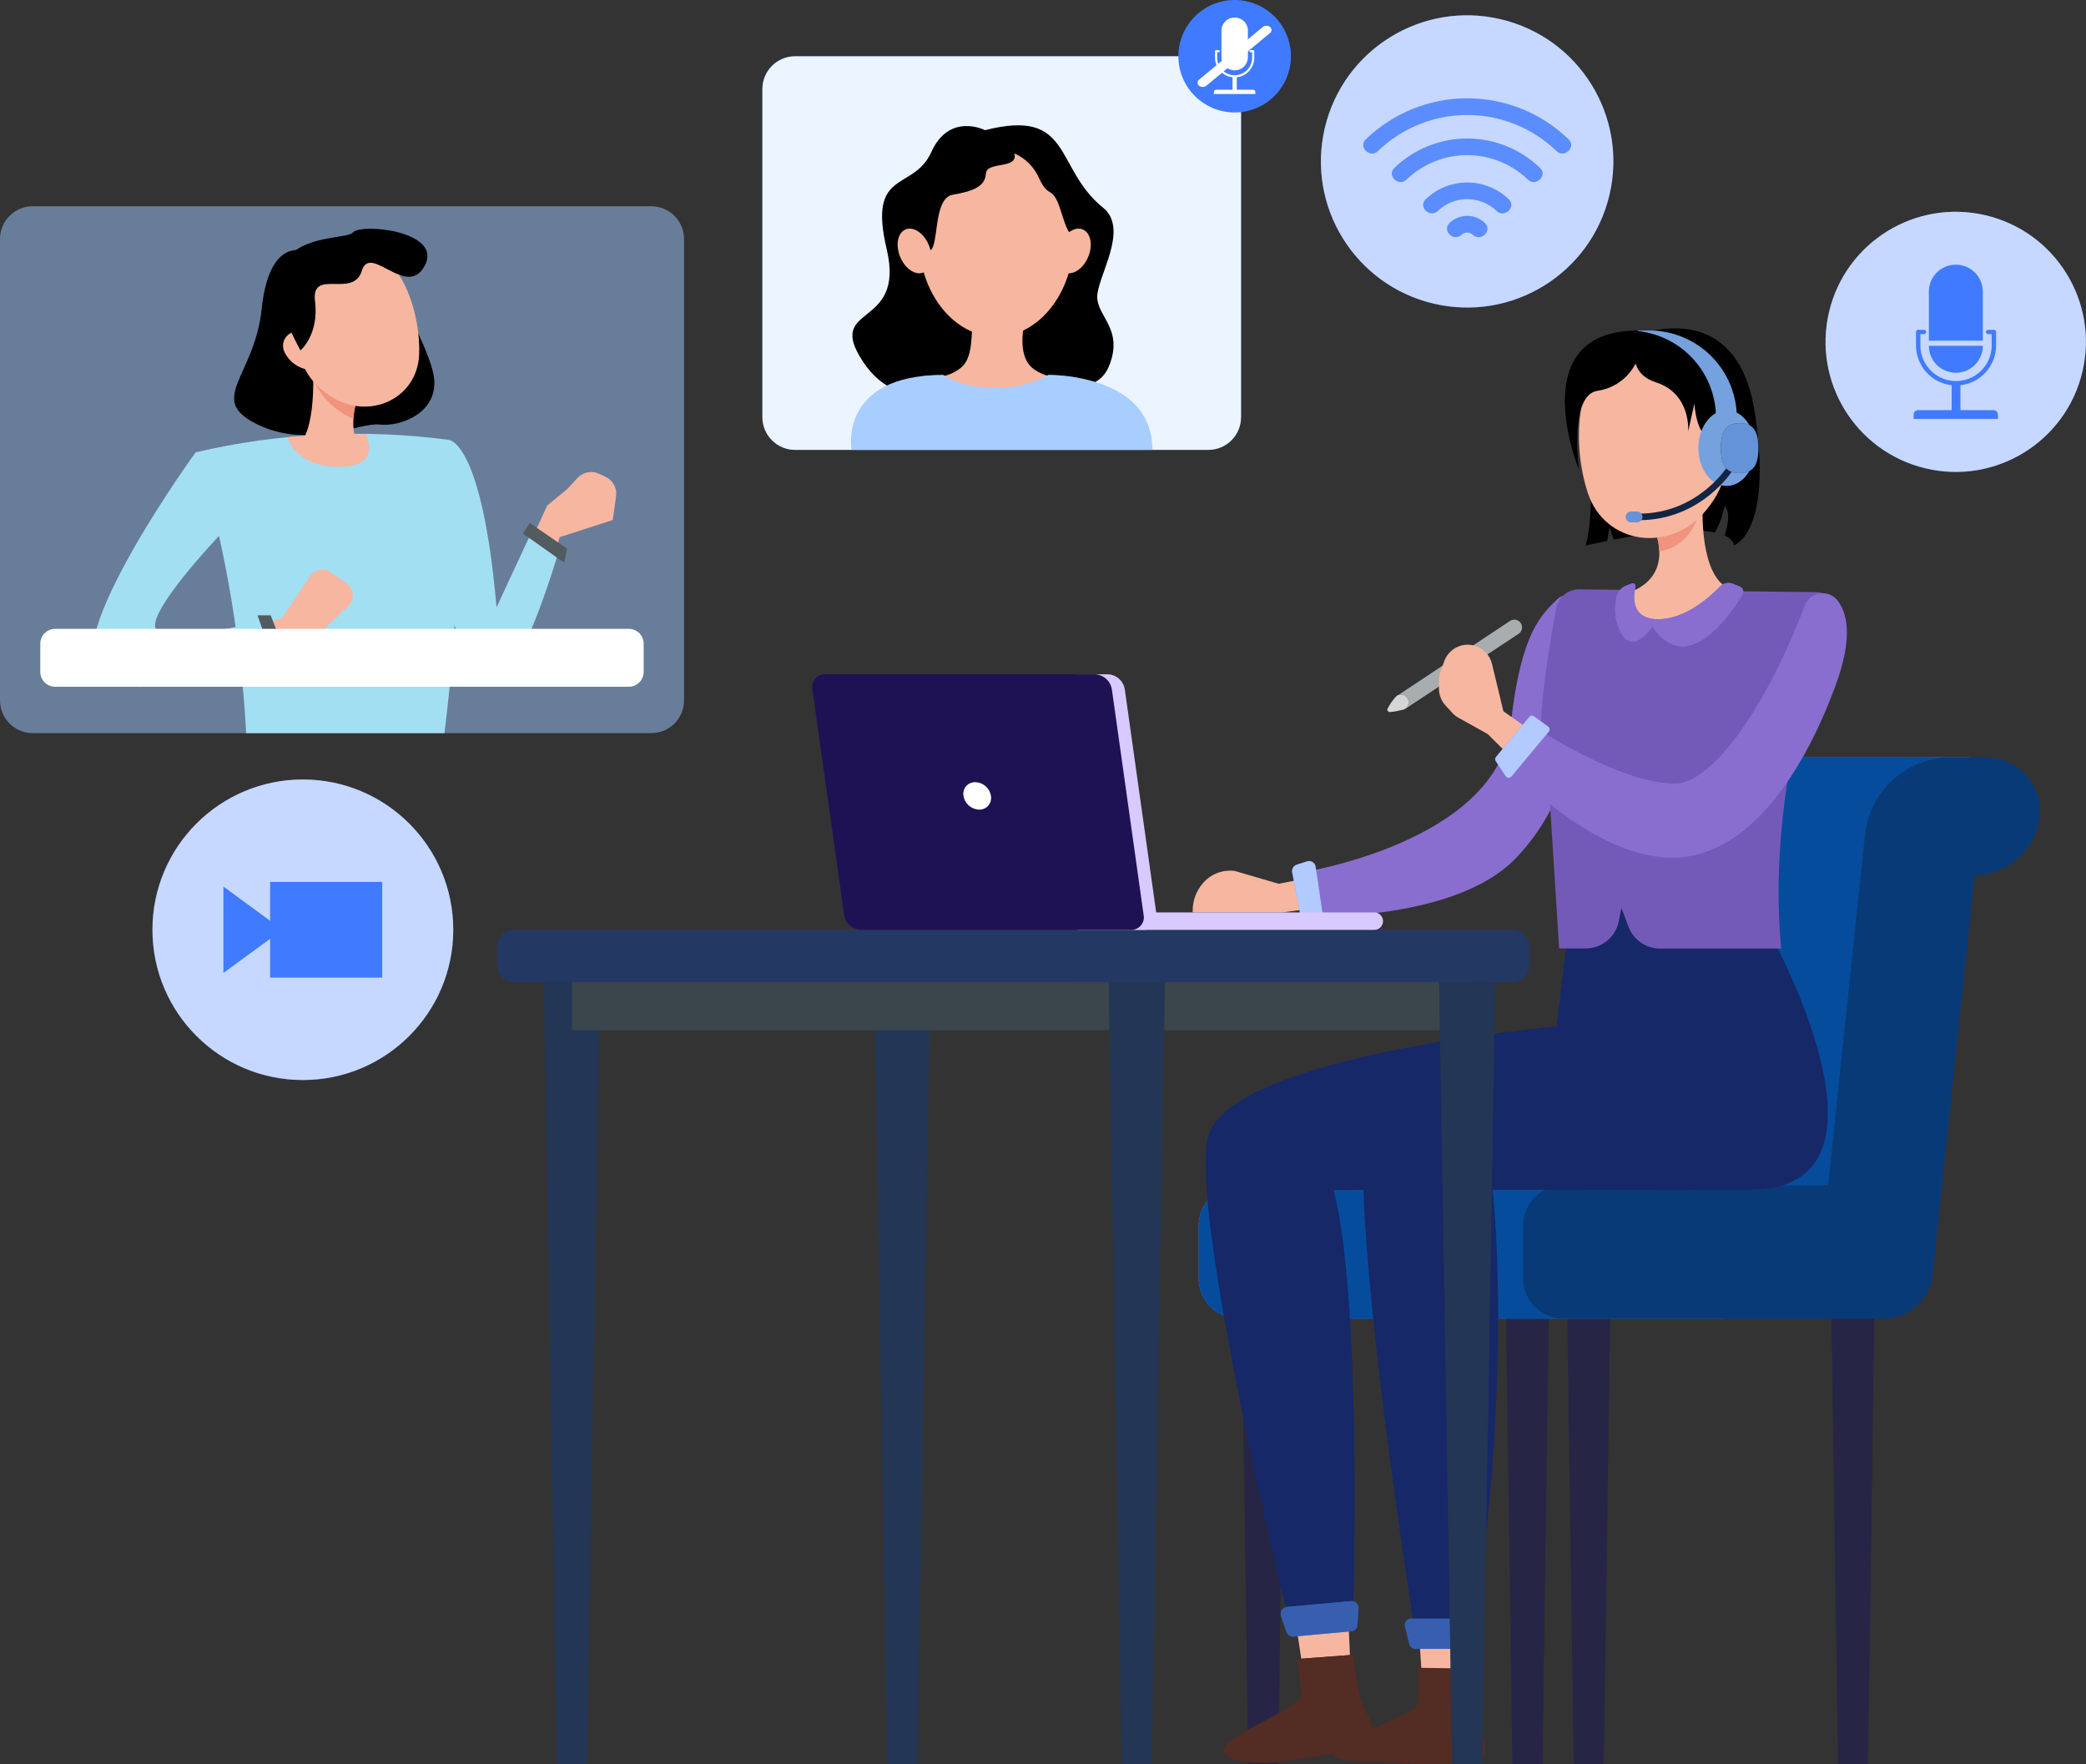 <svg width="648" height="548" viewBox="0 0 648 548" fill="none" xmlns="http://www.w3.org/2000/svg">
<rect x="0" y="0" width="648" height="548" fill="#333333" stroke="none"/>
<g clip-path="url(#clip0_1136_6101)">
<path d="M580.249 547.981H570.956L568.918 406.338H582.286L580.249 547.981Z" fill="#263238"/>
<path d="M580.249 547.981H570.956L568.918 406.338H582.286L580.249 547.981Z" fill="#262545"/>
<path d="M498.179 547.981H488.867L486.849 406.338H500.217L498.179 547.981Z" fill="#263238"/>
<path d="M498.179 547.981H488.867L486.849 406.338H500.217L498.179 547.981Z" fill="#262545"/>
<path d="M479.127 547.981H469.833L467.796 406.338H481.164L479.127 547.981Z" fill="#263238"/>
<path d="M479.127 547.981H469.833L467.796 406.338H481.164L479.127 547.981Z" fill="#262545"/>
<path d="M397.057 547.981H387.745L385.727 406.338H399.095L397.057 547.981Z" fill="#263238"/>
<path d="M397.057 547.981H387.745L385.727 406.338H399.095L397.057 547.981Z" fill="#262545"/>
<path d="M535.664 409.595H384.815C383.182 409.595 381.565 409.273 380.056 408.649C378.547 408.024 377.176 407.109 376.021 405.955C374.866 404.801 373.95 403.432 373.325 401.924C372.7 400.417 372.378 398.801 372.378 397.169V380.615C372.383 377.323 373.696 374.167 376.028 371.841C378.36 369.515 381.52 368.209 384.815 368.209H518.377L529.882 258.841C530.664 252.436 533.732 246.527 538.521 242.198C543.31 237.868 549.501 235.409 555.958 235.27H612.01L598.622 276.094L586.399 367.53L577.804 393.079L535.664 409.595Z" fill="#407BFF"/>
<path d="M535.664 409.595H384.815C383.182 409.595 381.565 409.273 380.056 408.649C378.547 408.024 377.176 407.109 376.021 405.955C374.866 404.801 373.95 403.432 373.325 401.924C372.7 400.417 372.378 398.801 372.378 397.169V380.615C372.383 377.323 373.696 374.167 376.028 371.841C378.36 369.515 381.52 368.209 384.815 368.209H518.377L529.882 258.841C530.664 252.436 533.732 246.527 538.521 242.198C543.31 237.868 549.501 235.409 555.958 235.27H612.01L598.622 276.094L586.399 367.53L577.804 393.079L535.664 409.595Z" fill="#064C9C"/>
<path d="M616.647 235.27H605.452C598.997 235.409 592.809 237.87 588.023 242.199C583.237 246.529 580.173 252.438 579.395 258.841L567.89 368.209H485.588C482.296 368.214 479.141 369.522 476.813 371.848C474.486 374.173 473.176 377.326 473.171 380.615V397.169C473.171 400.461 474.478 403.619 476.806 405.948C479.134 408.278 482.293 409.589 485.588 409.595H585.158C588.938 409.596 592.585 408.198 595.394 405.671C598.203 403.143 599.975 399.666 600.369 395.909L613.407 271.965C618.628 271.859 623.619 269.798 627.392 266.19C631.165 262.582 633.444 257.69 633.779 252.483C633.82 250.219 633.406 247.97 632.562 245.869C631.717 243.768 630.458 241.859 628.86 240.253C627.262 238.647 625.358 237.379 623.26 236.523C621.162 235.667 618.913 235.241 616.647 235.27Z" fill="#083A77"/>
<path d="M400.278 489.459L406.739 531.639L420.068 530.496L418.205 487.927L400.278 489.459Z" fill="#F7B6A0"/>
<path d="M420.534 514.019C420.534 514.019 421.174 524.913 423.793 530.341C426.412 535.768 430.04 542.979 421.174 543.774C415.935 544.239 406.778 546.41 396.747 547.38C389.821 548.039 380.333 547.38 380.003 543.716C379.615 539.471 404.178 530.573 404.081 526.483C403.984 522.393 402.878 515.337 402.878 515.337L420.534 514.019Z" fill="#263238"/>
<path d="M420.534 514.019C420.534 514.019 421.174 524.913 423.793 530.341C426.412 535.768 430.04 542.979 421.174 543.774C415.935 544.239 406.778 546.41 396.747 547.38C389.821 548.039 380.333 547.38 380.003 543.716C379.615 539.471 404.178 530.573 404.081 526.483C403.984 522.393 402.878 515.337 402.878 515.337L420.534 514.019Z" fill="#532C24"/>
<path d="M487.14 288.829L483.531 318.836C483.531 318.836 381.032 327.831 375.192 353.438C369.662 377.785 399.91 501.4 399.91 501.4L420.378 499.364C420.378 499.364 423.23 403.779 414.267 369.682C414.267 369.682 492.184 369.1 518.163 369.682C529.804 369.953 559.664 369.566 552.272 335.643C543.851 296.874 534.946 288.829 534.946 288.829L534.635 271.848H488.071L487.14 288.829Z" fill="#162868"/>
<path d="M397.93 501.923L399.638 506.944C399.799 507.395 400.105 507.781 400.509 508.041C400.913 508.3 401.391 508.419 401.869 508.378L419.738 506.73C420.238 506.687 420.706 506.468 421.061 506.114C421.416 505.759 421.635 505.291 421.678 504.792L422.008 499.597C422.023 499.289 421.972 498.982 421.858 498.696C421.744 498.409 421.57 498.151 421.347 497.938C421.125 497.725 420.859 497.562 420.568 497.46C420.277 497.358 419.968 497.32 419.66 497.348L399.754 499.17C399.44 499.202 399.136 499.303 398.866 499.467C398.595 499.63 398.364 499.851 398.189 500.115C398.015 500.378 397.901 500.677 397.856 500.99C397.812 501.302 397.837 501.621 397.93 501.923Z" fill="#407BFF"/>
<path opacity="0.6" d="M397.93 501.923L399.638 506.944C399.799 507.395 400.105 507.781 400.509 508.041C400.913 508.3 401.391 508.419 401.869 508.378L419.738 506.73C420.238 506.687 420.706 506.468 421.061 506.114C421.416 505.759 421.635 505.291 421.678 504.792L422.008 499.597C422.023 499.289 421.972 498.982 421.858 498.696C421.744 498.409 421.57 498.151 421.347 497.938C421.125 497.725 420.859 497.562 420.568 497.46C420.277 497.358 419.968 497.32 419.66 497.348L399.754 499.17C399.44 499.202 399.136 499.303 398.866 499.467C398.595 499.63 398.364 499.851 398.189 500.115C398.015 500.378 397.901 500.677 397.856 500.99C397.812 501.302 397.837 501.621 397.93 501.923Z" fill="#334C7C"/>
<path d="M439.547 488.625L442.399 531.194H455.767L457.552 488.625H439.547Z" fill="#F7B6A0"/>
<path d="M457.3 518.303C457.3 518.303 456.951 529.216 459.085 534.857C461.219 540.498 464.188 548 455.205 548C449.966 548 440.673 548.116 430.758 547.38C423.812 546.876 414.209 548 414.209 544.259C414.209 539.994 440.188 533.074 440.44 529.003C440.692 524.932 440.44 518.07 440.44 518.07L457.3 518.303Z" fill="#532C24"/>
<path d="M503.185 288.829L499.906 318.836C499.906 318.836 436.152 327.501 425.927 342.757C415.703 358.012 439.722 508.126 439.722 508.126H457.552C470.28 424.773 463.664 369.566 463.664 369.566H543.618C594.548 369.566 549.226 288.829 549.226 288.829L549.42 270.995L502.293 273.709L503.185 288.829Z" fill="#162868"/>
<path d="M436.462 505.218L437.801 510.704C437.904 511.138 438.152 511.523 438.506 511.795C438.859 512.067 439.296 512.209 439.741 512.197H457.494C457.945 512.207 458.386 512.059 458.74 511.78C459.094 511.5 459.34 511.106 459.434 510.665L460.618 505.16C460.683 504.873 460.681 504.574 460.613 504.287C460.545 504 460.413 503.732 460.226 503.504C460.039 503.276 459.802 503.094 459.534 502.971C459.265 502.848 458.973 502.788 458.677 502.795H438.383C438.084 502.789 437.787 502.852 437.515 502.979C437.244 503.106 437.006 503.295 436.82 503.53C436.634 503.765 436.505 504.039 436.443 504.332C436.381 504.625 436.387 504.928 436.462 505.218Z" fill="#407BFF"/>
<path opacity="0.6" d="M436.462 505.218L437.801 510.704C437.904 511.138 438.152 511.523 438.506 511.795C438.859 512.067 439.296 512.209 439.741 512.197H457.494C457.945 512.207 458.386 512.059 458.74 511.78C459.094 511.5 459.34 511.106 459.434 510.665L460.618 505.16C460.683 504.873 460.681 504.574 460.613 504.287C460.545 504 460.413 503.732 460.226 503.504C460.039 503.276 459.802 503.094 459.534 502.971C459.265 502.848 458.973 502.788 458.677 502.795H438.383C438.084 502.789 437.787 502.852 437.515 502.979C437.244 503.106 437.006 503.295 436.82 503.53C436.634 503.765 436.505 504.039 436.443 504.332C436.381 504.625 436.387 504.928 436.462 505.218Z" fill="#334C7C"/>
<path d="M411.628 271.713L397.193 274.523L383.612 270.55C381.73 270.294 379.815 270.526 378.049 271.221C376.282 271.917 374.724 273.054 373.523 274.523C371.557 276.87 370.485 279.837 370.496 282.897V283.421H398.416L413.568 281.385L411.628 271.713Z" fill="#F7B6A0"/>
<path d="M489.623 188.301C489.601 187.637 489.382 186.994 488.995 186.454C488.608 185.913 488.07 185.499 487.449 185.262C486.827 185.026 486.149 184.979 485.5 185.127C484.852 185.274 484.261 185.61 483.803 186.091C479.146 190.666 472.453 196.036 469.329 224.86C465.313 261.982 403.363 271.189 403.363 271.189L406.312 284.758C406.312 284.758 451.945 286.309 470.842 266.615C495.289 241.318 491.719 203.343 489.623 188.301Z" fill="#896ECF"/>
<path d="M545.151 128.384C539.544 90.836 507.9 104.366 507.9 104.366C487.45 111.732 494.319 137.107 494.319 150.889C494.319 164.671 492.572 169.44 492.572 169.44C494.939 168.917 497.132 168.471 499.247 168.044L499.984 163.722L501.264 167.598C518.454 164.322 527.728 164.361 532.734 165.408C534.142 162.848 535.156 160.09 535.741 157.228C535.741 157.228 538.186 158.817 535.741 166.338C538.71 167.676 538.574 169.401 538.574 169.401C538.574 169.401 550.797 165.931 545.151 128.384Z" fill="black"/>
<path d="M564.592 183.94L490.652 183.067C488.925 183.04 487.244 183.628 485.911 184.726C484.578 185.823 483.68 187.358 483.376 189.057C474.645 237.286 480.601 235.58 480.601 235.58L484.327 294.606H492.592C495.01 294.608 497.354 293.773 499.226 292.243C501.097 290.712 502.38 288.581 502.855 286.212L503.69 282.064L505.882 287.879C506.626 289.854 507.951 291.557 509.683 292.764C511.414 293.972 513.471 294.627 515.583 294.644H553.319C548.935 249.324 563.311 205.592 568.317 189.251C568.513 188.653 568.567 188.017 568.475 187.395C568.382 186.772 568.146 186.179 567.785 185.664C567.423 185.149 566.946 184.724 566.392 184.425C565.838 184.126 565.221 183.959 564.592 183.94Z" fill="#745AB8"/>
<path d="M401.403 270.976L404.139 285.282C404.236 285.771 404.504 286.209 404.895 286.518C405.286 286.827 405.775 286.987 406.273 286.968L409.028 286.852C409.317 286.839 409.599 286.765 409.857 286.636C410.115 286.507 410.343 286.325 410.526 286.102C410.709 285.879 410.843 285.62 410.92 285.341C410.996 285.063 411.012 284.772 410.968 284.487L408.698 269.251C408.657 268.951 408.549 268.663 408.385 268.409C408.22 268.155 408.001 267.94 407.744 267.779C407.487 267.618 407.197 267.516 406.897 267.479C406.596 267.442 406.29 267.471 406.002 267.564L402.762 268.611C402.29 268.778 401.893 269.109 401.644 269.542C401.395 269.976 401.31 270.485 401.403 270.976Z" fill="#407BFF"/>
<path opacity="0.6" d="M401.403 270.976L404.139 285.282C404.236 285.771 404.504 286.209 404.895 286.518C405.286 286.827 405.775 286.987 406.273 286.968L409.028 286.852C409.317 286.839 409.599 286.765 409.857 286.636C410.115 286.507 410.343 286.325 410.526 286.102C410.709 285.879 410.843 285.62 410.92 285.341C410.996 285.063 411.012 284.772 410.968 284.487L408.698 269.251C408.657 268.951 408.549 268.663 408.385 268.409C408.22 268.155 408.001 267.94 407.744 267.779C407.487 267.618 407.197 267.516 406.897 267.479C406.596 267.442 406.29 267.471 406.002 267.564L402.762 268.611C402.29 268.778 401.893 269.109 401.644 269.542C401.395 269.976 401.31 270.485 401.403 270.976Z" fill="white"/>
<path d="M529.455 148.078C528.369 157.964 528.019 175.914 535.392 181.807C535.392 181.807 532.579 191.79 513.623 193.651C500.158 187.72 505.164 184.424 505.164 184.424C515.777 180.838 516.805 172.89 514.399 165.505L529.455 148.078Z" fill="#F7B6A0"/>
<path d="M527.787 159.069L523.906 158.061L519.095 160L514.361 165.466C514.997 167.343 515.356 169.302 515.428 171.281C525.866 169.692 527.787 159.069 527.787 159.069Z" fill="#F2937F"/>
<path d="M536.401 126.232C536.867 142.534 537.429 149.493 529.998 158.488C518.804 172.057 498.665 169.149 493.31 153.312C488.498 139.064 488.517 114.814 503.806 106.906C507.176 105.15 510.94 104.285 514.739 104.392C518.539 104.499 522.248 105.574 525.514 107.517C528.78 109.459 531.495 112.204 533.4 115.489C535.306 118.775 536.339 122.493 536.401 126.29V126.232Z" fill="#F7B6A0"/>
<path d="M541.407 138.696C540.782 141.79 538.954 144.509 536.323 146.256C532.812 148.543 529.804 145.713 529.727 141.74C529.727 138.192 531.415 132.706 535.431 132.047C536.31 131.923 537.206 132.018 538.039 132.323C538.873 132.627 539.618 133.133 540.209 133.794C540.8 134.456 541.219 135.253 541.428 136.115C541.637 136.976 541.629 137.876 541.407 138.735V138.696Z" fill="#FFB27D"/>
<path d="M507.9 113.264C506.721 115.45 505.041 117.328 502.998 118.743C500.955 120.157 498.606 121.07 496.142 121.405C487.334 122.937 490.477 145.907 490.477 145.907C490.477 145.907 471.444 99.539 512.886 102.835L507.9 113.264Z" fill="black"/>
<path d="M513.934 103.726C513.244 103.569 512.53 103.558 511.836 103.692C511.141 103.827 510.483 104.104 509.902 104.507C509.322 104.911 508.831 105.43 508.463 106.034C508.095 106.637 507.857 107.31 507.764 108.01C507.279 111.887 508.094 116.733 514.361 118.749C525.439 122.297 524.411 134.005 524.411 134.005L526.351 125.321C526.351 125.321 526.972 137.727 533.219 136.254C539.467 134.78 540.087 123.072 540.087 123.072L529.766 107.293L513.934 103.726Z" fill="black"/>
<path d="M506.91 181.245C507.053 181.187 507.208 181.17 507.36 181.194C507.511 181.219 507.653 181.285 507.77 181.386C507.886 181.486 507.973 181.616 508.019 181.763C508.066 181.909 508.072 182.065 508.036 182.214C507.298 185.413 506.658 192.352 515.098 192.352C523.538 192.352 531.124 185.471 534.364 182.156C534.857 181.651 535.488 181.303 536.178 181.155C536.868 181.007 537.587 181.065 538.244 181.323L540.456 182.195C540.689 182.288 540.899 182.431 541.072 182.613C541.244 182.796 541.375 183.014 541.454 183.252C541.534 183.49 541.56 183.742 541.532 183.992C541.503 184.241 541.421 184.481 541.29 184.696C537.546 190.899 524.12 210.671 513.274 194.64C513.274 194.64 506.969 204.332 503.088 195.667C501.661 192.394 501.354 188.742 502.215 185.277C502.398 184.511 502.766 183.801 503.287 183.21C503.808 182.619 504.466 182.164 505.203 181.885L506.91 181.245Z" fill="#407BFF"/>
<path d="M506.91 181.245C507.053 181.187 507.208 181.17 507.36 181.194C507.511 181.219 507.653 181.285 507.77 181.386C507.886 181.486 507.973 181.616 508.019 181.763C508.066 181.909 508.072 182.065 508.036 182.214C507.298 185.413 506.658 192.352 515.098 192.352C523.538 192.352 531.124 185.471 534.364 182.156C534.857 181.651 535.488 181.303 536.178 181.155C536.868 181.007 537.587 181.065 538.244 181.323L540.456 182.195C540.689 182.288 540.899 182.431 541.072 182.613C541.244 182.796 541.375 183.014 541.454 183.252C541.534 183.49 541.56 183.742 541.532 183.992C541.503 184.241 541.421 184.481 541.29 184.696C537.546 190.899 524.12 210.671 513.274 194.64C513.274 194.64 506.969 204.332 503.088 195.667C501.661 192.394 501.354 188.742 502.215 185.277C502.398 184.511 502.766 183.801 503.287 183.21C503.808 182.619 504.466 182.164 505.203 181.885L506.91 181.245Z" fill="#896ECF"/>
<path d="M468.941 192.973C469.202 192.771 469.503 192.626 469.823 192.546C470.143 192.465 470.476 192.451 470.802 192.505C471.127 192.559 471.438 192.679 471.716 192.858C471.993 193.037 472.23 193.271 472.413 193.545C472.596 193.82 472.72 194.129 472.778 194.454C472.836 194.779 472.827 195.112 472.75 195.432C472.674 195.753 472.532 196.055 472.334 196.319C472.136 196.583 471.886 196.803 471.599 196.966L436.501 220.227C436.239 220.4 435.945 220.52 435.636 220.58C435.327 220.639 435.01 220.638 434.702 220.575C434.08 220.447 433.533 220.078 433.184 219.549C432.834 219.019 432.709 218.373 432.836 217.751C432.963 217.129 433.333 216.584 433.863 216.234L468.941 192.973Z" fill="#263238"/>
<path opacity="0.6" d="M468.941 192.973C469.202 192.771 469.503 192.626 469.823 192.546C470.143 192.465 470.476 192.451 470.802 192.505C471.127 192.559 471.438 192.679 471.716 192.858C471.993 193.037 472.23 193.271 472.413 193.545C472.596 193.82 472.72 194.129 472.778 194.454C472.836 194.779 472.827 195.112 472.75 195.432C472.674 195.753 472.532 196.055 472.334 196.319C472.136 196.583 471.886 196.803 471.599 196.966L436.501 220.227C436.239 220.4 435.945 220.52 435.636 220.58C435.327 220.639 435.01 220.638 434.702 220.575C434.08 220.447 433.533 220.078 433.184 219.549C432.834 219.019 432.709 218.373 432.836 217.751C432.963 217.129 433.333 216.584 433.863 216.234L468.941 192.973Z" fill="white"/>
<path d="M433.863 216.176C432.751 217.328 431.81 218.634 431.069 220.053C430.999 220.175 430.964 220.315 430.97 220.455C430.975 220.596 431.019 220.733 431.098 220.85C431.177 220.967 431.286 221.059 431.415 221.117C431.543 221.175 431.686 221.196 431.825 221.177C433.425 221.059 434.999 220.713 436.501 220.15C436.764 219.977 436.989 219.754 437.166 219.493C437.342 219.233 437.465 218.941 437.528 218.633C437.591 218.325 437.593 218.008 437.533 217.699C437.473 217.391 437.354 217.097 437.18 216.835C437.007 216.573 436.784 216.347 436.523 216.171C436.263 215.995 435.97 215.872 435.662 215.809C435.354 215.746 435.037 215.745 434.728 215.804C434.419 215.864 434.125 215.984 433.863 216.157V216.176Z" fill="#263238"/>
<path opacity="0.8" d="M433.863 216.176C432.751 217.328 431.81 218.634 431.069 220.053C430.999 220.175 430.964 220.315 430.97 220.455C430.975 220.596 431.019 220.733 431.098 220.85C431.177 220.967 431.286 221.059 431.415 221.117C431.543 221.175 431.686 221.196 431.825 221.177C433.425 221.059 434.999 220.713 436.501 220.15C436.764 219.977 436.989 219.754 437.166 219.493C437.342 219.233 437.465 218.941 437.528 218.633C437.591 218.325 437.593 218.008 437.533 217.699C437.473 217.391 437.354 217.097 437.18 216.835C437.007 216.573 436.784 216.347 436.523 216.171C436.263 215.995 435.97 215.872 435.662 215.809C435.354 215.746 435.037 215.745 434.728 215.804C434.419 215.864 434.125 215.984 433.863 216.157V216.176Z" fill="white"/>
<path d="M482.328 231.664L467.02 220.945L463.489 206.27C463.162 204.853 462.443 203.557 461.414 202.528C460.385 201.5 459.087 200.782 457.669 200.455C455.83 200.038 453.903 200.304 452.246 201.203C450.589 202.102 449.317 203.572 448.666 205.34L447.483 208.519C447.165 209.382 447.001 210.294 446.998 211.214V213.908C446.998 215.846 447.725 217.713 449.035 219.142L451.13 221.429C451.692 222.038 452.347 222.555 453.07 222.961L462.15 228.02L476.488 242.326L482.328 231.664Z" fill="#F7B6A0"/>
<path d="M560.614 188.204C560.959 187.234 561.551 186.371 562.331 185.7C563.112 185.028 564.054 184.572 565.066 184.376C566.077 184.181 567.122 184.252 568.097 184.583C569.072 184.915 569.944 185.495 570.626 186.266C573.866 190.259 575.728 197.896 570.199 212.958C559.159 242.907 541.581 266.421 519.56 266.421C493.445 266.421 467.02 236.22 467.02 236.22L476.178 225.442C476.178 225.442 502.7 243.411 520.394 243.411C530.503 243.489 546.917 223.872 560.614 188.204Z" fill="#896ECF"/>
<path d="M464.731 235.115L475.053 222.67C475.227 222.461 475.475 222.326 475.745 222.293C476.016 222.261 476.289 222.333 476.508 222.495L480.931 225.713C481.05 225.799 481.151 225.908 481.226 226.034C481.301 226.16 481.349 226.301 481.367 226.446C481.385 226.592 481.373 226.74 481.331 226.88C481.29 227.021 481.22 227.152 481.125 227.264L469.484 241.24C469.378 241.371 469.242 241.475 469.087 241.543C468.933 241.611 468.765 241.642 468.596 241.632C468.428 241.623 468.264 241.574 468.118 241.489C467.972 241.404 467.849 241.285 467.758 241.143L464.614 236.394C464.495 236.196 464.442 235.965 464.463 235.735C464.484 235.505 464.578 235.288 464.731 235.115Z" fill="#407BFF"/>
<path opacity="0.6" d="M464.731 235.115L475.053 222.67C475.227 222.461 475.475 222.326 475.745 222.293C476.016 222.261 476.289 222.333 476.508 222.495L480.931 225.713C481.05 225.799 481.151 225.908 481.226 226.034C481.301 226.16 481.349 226.301 481.367 226.446C481.385 226.592 481.373 226.74 481.331 226.88C481.29 227.021 481.22 227.152 481.125 227.264L469.484 241.24C469.378 241.371 469.242 241.475 469.087 241.543C468.933 241.611 468.765 241.642 468.596 241.632C468.428 241.623 468.264 241.574 468.118 241.489C467.972 241.404 467.849 241.285 467.758 241.143L464.614 236.394C464.495 236.196 464.442 235.965 464.463 235.735C464.484 235.505 464.578 235.288 464.731 235.115Z" fill="white"/>
<path d="M512.382 102.68H508.753V102.815C515.429 103.515 521.609 106.659 526.102 111.642C530.595 116.624 533.082 123.092 533.083 129.799H539.525C539.52 122.608 536.658 115.713 531.569 110.628C526.48 105.544 519.579 102.685 512.382 102.68Z" fill="#263238"/>
<path d="M512.382 102.68H508.753V102.815C515.429 103.515 521.609 106.659 526.102 111.642C530.595 116.624 533.082 123.092 533.083 129.799H539.525C539.52 122.608 536.658 115.713 531.569 110.628C526.48 105.544 519.579 102.685 512.382 102.68Z" fill="#75A1DE"/>
<path d="M536.401 150.947C541.266 150.947 545.209 145.679 545.209 139.181C545.209 132.682 541.266 127.414 536.401 127.414C531.536 127.414 527.593 132.682 527.593 139.181C527.593 145.679 531.536 150.947 536.401 150.947Z" fill="#75A1DE"/>
<path d="M509.115 161.584C528.556 161.584 538.181 146.203 538.274 146.06L536.538 145C536.45 145.143 527.386 159.546 509.115 159.546H508.746V161.584H509.115Z" fill="#122544"/>
<path d="M506.697 162.26H508.532C508.982 162.258 509.413 162.079 509.731 161.761C510.049 161.443 510.228 161.012 510.23 160.562C510.228 160.113 510.049 159.682 509.731 159.364C509.413 159.046 508.982 158.866 508.532 158.865H506.697C506.248 158.866 505.817 159.046 505.499 159.364C505.181 159.682 505.001 160.113 505 160.562C505.001 161.012 505.181 161.443 505.499 161.761C505.817 162.079 506.248 162.258 506.697 162.26Z" fill="#6494D7"/>
<path d="M546.218 139.2C546.218 144.453 544.627 146.954 540.398 146.954C536.168 146.954 534.577 144.492 534.577 139.2C534.577 133.908 536.188 131.446 540.398 131.446C544.608 131.446 546.218 133.928 546.218 139.2Z" fill="#263238"/>
<path d="M546.218 139.2C546.218 144.453 544.627 146.954 540.398 146.954C536.168 146.954 534.577 144.492 534.577 139.2C534.577 133.908 536.188 131.446 540.398 131.446C544.608 131.446 546.218 133.928 546.218 139.2Z" fill="#6494D7"/>
<path d="M182.319 547.981H173.025L168.951 305.093H186.393L182.319 547.981Z" fill="#263238"/>
<path opacity="0.7" d="M182.319 547.981H173.025L168.951 305.093H186.393L182.319 547.981Z" fill="#233862"/>
<path d="M284.973 547.981H275.66L271.586 305.093H289.028L284.973 547.981Z" fill="#263238"/>
<path opacity="0.7" d="M284.973 547.981H275.66L271.586 305.093H289.028L284.973 547.981Z" fill="#233862"/>
<path d="M353.132 301.022H177.662V320.019H353.132V301.022Z" fill="#263238"/>
<path opacity="0.1" d="M353.132 301.022H177.662V320.019H353.132V301.022Z" fill="white"/>
<path d="M456.058 301.022H353.151V320.019H456.058V301.022Z" fill="#263238"/>
<path opacity="0.1" d="M456.058 301.022H353.151V320.019H456.058V301.022Z" fill="white"/>
<path d="M460.424 547.981H451.13L447.056 305.093H464.498L460.424 547.981Z" fill="#263238"/>
<path opacity="0.7" d="M460.424 547.981H451.13L447.056 305.093H464.498L460.424 547.981Z" fill="#233862"/>
<path d="M470.008 288.81H332.993C330.153 288.81 327.851 291.11 327.851 293.947V299.956C327.851 302.793 330.153 305.093 332.993 305.093H470.008C472.848 305.093 475.15 302.793 475.15 299.956V293.947C475.15 291.11 472.848 288.81 470.008 288.81Z" fill="#233862"/>
<path d="M345.643 288.81H159.638C156.798 288.81 154.496 291.11 154.496 293.947V299.956C154.496 302.793 156.798 305.093 159.638 305.093H345.643C348.482 305.093 350.784 302.793 350.784 299.956V293.947C350.784 291.11 348.482 288.81 345.643 288.81Z" fill="#233862"/>
<path d="M357.788 547.981H348.495L344.42 305.093H361.863L357.788 547.981Z" fill="#263238"/>
<path opacity="0.7" d="M357.788 547.981H348.495L344.42 305.093H361.863L357.788 547.981Z" fill="#233862"/>
<path d="M352.899 288.848C352.179 288.848 351.488 288.563 350.978 288.054C350.469 287.545 350.183 286.854 350.183 286.135C350.183 285.415 350.469 284.725 350.978 284.216C351.488 283.707 352.179 283.421 352.899 283.421H426.917C427.637 283.421 428.328 283.707 428.837 284.216C429.347 284.725 429.633 285.415 429.633 286.135C429.633 286.854 429.347 287.545 428.837 288.054C428.328 288.563 427.637 288.848 426.917 288.848H352.899Z" fill="#D8C9FF"/>
<path d="M359.263 284.157L349.407 214.102C349.199 212.827 348.552 211.664 347.578 210.815C346.604 209.965 345.364 209.483 344.071 209.45H334.642V288.829H355.247C355.842 288.863 356.437 288.759 356.985 288.526C357.534 288.293 358.021 287.936 358.41 287.485C358.798 287.033 359.077 286.497 359.225 285.92C359.373 285.343 359.386 284.74 359.263 284.157Z" fill="#D8C9FF"/>
<path d="M351.172 288.829H267.531C266.238 288.795 264.998 288.308 264.027 287.455C263.055 286.601 262.414 285.434 262.215 284.157L252.359 214.102C252.239 213.52 252.255 212.919 252.404 212.345C252.554 211.77 252.833 211.238 253.221 210.788C253.609 210.339 254.095 209.984 254.642 209.752C255.189 209.52 255.782 209.417 256.375 209.45H340.055C341.346 209.486 342.585 209.97 343.558 210.819C344.532 211.668 345.179 212.828 345.391 214.102L355.247 284.157C355.371 284.745 355.358 285.354 355.207 285.936C355.056 286.517 354.771 287.056 354.376 287.509C353.981 287.962 353.486 288.317 352.93 288.546C352.374 288.775 351.772 288.872 351.172 288.829Z" fill="#1E1254"/>
<path d="M307.829 247.23C307.924 247.76 307.9 248.304 307.758 248.824C307.617 249.343 307.361 249.825 307.01 250.233C306.659 250.641 306.221 250.967 305.728 251.185C305.235 251.403 304.7 251.509 304.162 251.495C302.981 251.457 301.851 251.011 300.963 250.233C300.075 249.455 299.484 248.394 299.292 247.23C299.197 246.7 299.221 246.156 299.362 245.636C299.504 245.117 299.76 244.635 300.111 244.227C300.462 243.818 300.9 243.493 301.392 243.275C301.885 243.057 302.42 242.951 302.959 242.965C304.141 242.996 305.276 243.439 306.165 244.218C307.055 244.997 307.643 246.063 307.829 247.23Z" fill="white"/>
<path d="M375.347 17.485H247.004C241.389 17.485 236.838 22.032 236.838 27.642V129.585C236.838 135.195 241.389 139.743 247.004 139.743H375.347C380.962 139.743 385.513 135.195 385.513 129.585V27.642C385.513 22.032 380.962 17.485 375.347 17.485Z" fill="#407BFF"/>
<path d="M375.347 17.485H247.004C241.389 17.485 236.838 22.032 236.838 27.642V129.585C236.838 135.195 241.389 139.743 247.004 139.743H375.347C380.962 139.743 385.513 135.195 385.513 129.585V27.642C385.513 22.032 380.962 17.485 375.347 17.485Z" fill="#ECF4FF"/>
<path d="M306.005 40.436C306.005 40.436 294.946 34.776 289.319 47.221C283.693 59.666 269.471 52.183 275.447 77.402C281.423 102.622 255.89 94.054 268.171 112.469C280.453 130.884 299.214 118.284 309.497 118.614C319.78 118.943 339.648 125.398 344.42 113.923C349.193 102.447 341.025 98.59 340.85 92.367C340.676 86.145 351.017 71.238 342.635 64.492C327.308 52.086 333.342 33.477 306.005 40.436Z" fill="black"/>
<path d="M309.497 104.56C322.806 104.56 333.594 90.769 333.594 73.758C333.594 56.747 322.806 42.956 309.497 42.956C296.189 42.956 285.4 56.747 285.4 73.758C285.4 90.769 296.189 104.56 309.497 104.56Z" fill="#F7B6A0"/>
<path d="M307.247 124.72C316.965 124.589 326.501 122.065 335.011 117.373C331.92 116.794 328.784 116.495 325.639 116.481C320.566 119.269 314.838 120.648 309.051 120.475C298.613 120.475 292.986 116.481 292.986 116.481C290.671 116.479 288.358 116.615 286.06 116.889C289.106 119.893 295.761 124.72 307.247 124.72Z" fill="#577AFB"/>
<path d="M322.904 119.932L327.308 117.141C325.043 116.807 322.892 115.929 321.041 114.582C315.357 110.337 318.441 99.501 318.441 99.501H302.125C301.736 105.994 301.911 111.732 298.244 114.427C296.08 116.094 293.447 117.043 290.716 117.141L296.537 120.61C296.168 121.425 300.417 122.956 300.417 122.956L316.618 123.867L319.722 121.929C319.722 121.929 323.796 121.153 322.904 119.932Z" fill="#F7B6A0"/>
<path d="M292.986 116.481C292.986 116.481 298.613 120.475 309.051 120.475C314.838 120.648 320.566 119.269 325.639 116.481C325.639 116.481 357.982 115.842 357.982 139.743H264.524C264.524 139.743 260.333 116.481 292.986 116.481Z" fill="#A8CEFF"/>
<path d="M284.081 67.943C284.081 67.943 285.148 78.294 288.543 77.945C291.939 77.596 289.552 61.623 295.955 60.499C302.357 59.375 306.005 57.96 306.257 53.947C306.509 49.934 316.443 52.745 315.104 47.647C318.518 49.149 321.246 51.873 322.749 55.285C325.523 61.216 326.299 58.192 328.336 62.321C330.373 66.45 332.217 78.624 335.476 69.726C338.736 60.829 330.373 53.346 330.373 53.346L322.981 44.623L316.074 43.053L310.157 41.832H302.222L296.905 43.053L289.319 51.175L284.663 59.161L284.081 67.943Z" fill="black"/>
<path d="M288.155 75.309C289.979 78.837 289.63 82.888 287.379 84.361C285.129 85.835 281.811 84.129 280.006 80.601C278.202 77.073 278.532 73.021 280.783 71.548C283.033 70.075 286.351 71.781 288.155 75.309Z" fill="#F7B6A0"/>
<path d="M329.5 75.309C327.677 78.837 328.045 82.888 330.296 84.361C332.547 85.835 335.845 84.129 337.669 80.601C339.492 77.073 339.143 73.021 336.873 71.548C334.603 70.075 331.324 71.781 329.5 75.309Z" fill="#F7B6A0"/>
<path d="M383.534 34.931C393.189 34.931 401.015 27.111 401.015 17.465C401.015 7.82 393.189 0 383.534 0C373.88 0 366.053 7.82 366.053 17.465C366.053 27.111 373.88 34.931 383.534 34.931Z" fill="#407BFF"/>
<path d="M372.466 26.62C372.168 26.373 372 26.038 372 25.689C372 25.34 372.168 25.005 372.466 24.758L392.28 8.385C392.579 8.139 392.984 8 393.407 8C393.829 8 394.235 8.139 394.534 8.385C394.832 8.632 395 8.967 395 9.316C395 9.666 394.832 10 394.534 10.247L374.741 26.62C374.436 26.864 374.028 27 373.604 27C373.179 27 372.772 26.864 372.466 26.62Z" fill="white"/>
<path d="M389.297 27.875H384.194V23.998C385.688 23.84 387.07 23.134 388.073 22.017C389.077 20.9 389.63 19.451 389.627 17.95V15.895C389.627 15.852 389.618 15.809 389.601 15.769C389.585 15.729 389.561 15.693 389.53 15.662C389.499 15.632 389.463 15.607 389.423 15.591C389.383 15.574 389.34 15.566 389.297 15.566H388.482C388.392 15.566 388.306 15.6 388.241 15.661C388.177 15.722 388.138 15.806 388.133 15.895C388.133 15.94 388.142 15.985 388.159 16.026C388.177 16.067 388.203 16.105 388.236 16.135C388.269 16.166 388.307 16.19 388.35 16.206C388.392 16.221 388.437 16.227 388.482 16.225H388.967V17.95C388.967 19.39 388.395 20.77 387.376 21.788C386.357 22.806 384.975 23.378 383.534 23.378C382.094 23.378 380.712 22.806 379.693 21.788C378.674 20.77 378.102 19.39 378.102 17.95V16.225H378.606C378.694 16.225 378.778 16.19 378.84 16.128C378.901 16.067 378.936 15.983 378.936 15.895C378.932 15.809 378.895 15.728 378.834 15.668C378.774 15.607 378.692 15.57 378.606 15.566H377.772C377.686 15.57 377.605 15.607 377.544 15.668C377.483 15.728 377.447 15.809 377.442 15.895V17.95C377.443 19.45 377.998 20.896 379 22.012C380.003 23.129 381.383 23.836 382.875 23.998V27.875H377.772C377.595 27.88 377.428 27.954 377.304 28.08C377.181 28.207 377.112 28.377 377.112 28.553V29.212H389.956V28.553C389.956 28.377 389.888 28.207 389.764 28.08C389.641 27.954 389.473 27.88 389.297 27.875Z" fill="white"/>
<path d="M379.441 18.028C379.512 19.066 379.975 20.039 380.737 20.75C381.499 21.46 382.502 21.855 383.544 21.855C384.586 21.855 385.589 21.46 386.351 20.75C387.113 20.039 387.576 19.066 387.648 18.028V9.828C387.686 9.266 387.609 8.702 387.42 8.171C387.231 7.64 386.935 7.153 386.551 6.741C386.166 6.33 385.7 6.001 385.183 5.777C384.666 5.552 384.108 5.436 383.544 5.436C382.98 5.436 382.422 5.552 381.905 5.777C381.388 6.001 380.922 6.33 380.537 6.741C380.153 7.153 379.857 7.64 379.668 8.171C379.479 8.702 379.402 9.266 379.441 9.828V18.028Z" fill="white"/>
<path opacity="0.5" d="M202.322 64.066H10.166C4.552 64.066 0 68.614 0 74.223V217.572C0 223.182 4.552 227.729 10.166 227.729H202.322C207.937 227.729 212.488 223.182 212.488 217.572V74.223C212.488 68.614 207.937 64.066 202.322 64.066Z" fill="#9EC8FF"/>
<path d="M93.342 77.829C93.342 77.829 83.486 74.824 81.293 95.953C79.101 117.082 63.968 124.119 80.032 131.873C96.097 139.627 111.618 131.136 117.924 131.873C124.23 132.609 135.618 128.481 134.901 118.052C134.183 107.623 115.615 77.344 115.615 77.344L93.342 77.829Z" fill="black"/>
<path d="M173.685 170.836C170.212 182.466 160.239 213.288 152.614 212.222C143.243 210.942 136.783 177.329 136.783 177.329L139.363 136.622C139.363 136.622 149.704 136.622 154.244 188.65L165.187 165.117L173.685 170.836Z" fill="#A2DFF2"/>
<path d="M166.118 165.466L169.998 157.015L176.091 152.033L179.389 148.485C180.227 147.581 181.33 146.967 182.54 146.73C183.75 146.493 185.004 146.646 186.121 147.167L188.061 148.078C189.195 148.603 190.13 149.478 190.727 150.574C191.324 151.67 191.553 152.929 191.379 154.165L190.351 161.531L173.859 166.862C173.859 166.862 173.394 168.51 172.598 171.185L166.118 165.466Z" fill="#F7B6A0"/>
<path d="M164.566 162.481L176.129 170.409L175.237 174.771L162.451 165.718L164.566 162.481Z" fill="#263238"/>
<path opacity="0.2" d="M164.566 162.481L176.129 170.409L175.237 174.771L162.451 165.718L164.566 162.481Z" fill="white"/>
<path d="M76.462 227.729C76.462 227.729 74.697 181.536 60.786 140.499C86.529 134.479 113.151 133.166 139.363 136.622C139.363 136.622 145.824 166.028 138.063 227.729H76.462Z" fill="#A2DFF2"/>
<path d="M86.28 201.909C88.627 201.017 90.005 200.455 90.005 200.455L100.443 195.609L108.204 188.243C108.686 187.781 109.06 187.219 109.301 186.596C109.541 185.974 109.642 185.306 109.596 184.64C109.549 183.975 109.357 183.327 109.033 182.744C108.709 182.161 108.26 181.656 107.719 181.265L102.81 177.814C102.312 177.458 101.748 177.206 101.151 177.072C100.554 176.937 99.936 176.924 99.334 177.032C98.731 177.141 98.157 177.369 97.644 177.703C97.132 178.037 96.691 178.47 96.349 178.977L87.58 192.023C87.58 192.023 85.639 192.585 82.496 193.36L86.28 201.909Z" fill="#F7B6A0"/>
<path d="M86.474 203.111C75.104 207.395 41.035 219.122 30.791 209.895C18.432 198.749 60.786 140.499 60.786 140.499C72.097 153.273 68.023 166.474 68.023 166.474C68.023 166.474 46.234 189.445 48.291 195.105C50.095 200.164 72.485 195.105 82.729 192.566L86.474 203.111Z" fill="#A2DFF2"/>
<path d="M84.068 191.151L88.918 203.44L85.038 205.689L80.032 191.151H84.068Z" fill="#263238"/>
<path opacity="0.2" d="M84.068 191.151L88.918 203.44L85.038 205.689L80.032 191.151H84.068Z" fill="white"/>
<path d="M113.617 134.8H110.008C109.457 131.123 109.796 127.367 110.998 123.848L96.834 109.426C97.552 116.016 97.863 128.5 94.778 135.362C92.838 135.498 91.033 135.653 89.268 135.827C90.16 138.425 93.575 145.035 105.332 145.035C117.09 145.035 114.917 137.611 113.617 134.8Z" fill="#F7B6A0"/>
<path d="M99.492 114.718L97.863 119.079C100.409 124.038 104.629 127.938 109.775 130.089C109.945 127.969 110.355 125.875 110.998 123.848L101.607 114.272L99.492 114.718Z" fill="#F2937F"/>
<path d="M89.617 98.628C93.051 111.694 94.215 117.315 102.247 122.781C114.315 131.039 129.643 123.983 130.205 110.143C130.729 97.678 125.044 78.391 111.036 75.677C107.956 75.08 104.775 75.277 101.792 76.249C98.809 77.221 96.123 78.936 93.988 81.233C91.853 83.53 90.338 86.332 89.587 89.375C88.835 92.419 88.872 95.603 89.694 98.628H89.617Z" fill="#F7B6A0"/>
<path d="M88.55 109.697C89.154 110.845 89.979 111.862 90.978 112.69C91.977 113.519 93.13 114.142 94.37 114.524C97.688 115.532 99.415 112.585 98.542 109.406C97.766 106.557 95.108 102.602 91.732 102.99C90.563 103.167 89.513 103.798 88.808 104.746C88.103 105.693 87.801 106.88 87.968 108.049C88.053 108.631 88.251 109.191 88.55 109.697Z" fill="#F7B6A0"/>
<path d="M93.342 108.844C93.342 108.844 99.162 103.959 97.863 93.55C96.563 83.14 109.756 92.852 112.394 84.129C115.033 75.406 126.403 93.104 131.99 82.442C137.578 71.781 112.084 69.183 109.542 72.266C107.001 75.348 72.155 70.327 93.342 108.844Z" fill="black"/>
<path d="M195.337 195.338H17.132C14.582 195.338 12.514 197.403 12.514 199.951V208.713C12.514 211.261 14.582 213.327 17.132 213.327H195.337C197.887 213.327 199.955 211.261 199.955 208.713V199.951C199.955 197.403 197.887 195.338 195.337 195.338Z" fill="white"/>
<path d="M499.962 60.566C505.724 36.174 490.604 11.733 466.19 5.976C441.776 0.219 417.314 15.326 411.552 39.718C405.79 64.11 420.91 88.55 445.323 94.308C469.737 100.065 494.2 84.958 499.962 60.566Z" fill="#407BFF"/>
<path opacity="0.7" d="M499.962 60.566C505.724 36.174 490.604 11.733 466.19 5.976C441.776 0.219 417.314 15.326 411.552 39.718C405.79 64.11 420.91 88.55 445.323 94.308C469.737 100.065 494.2 84.958 499.962 60.566Z" fill="white"/>
<g opacity="0.8">
<path d="M446.61 65.578C449.068 63.193 452.36 61.859 455.787 61.859C459.213 61.859 462.505 63.193 464.964 65.578C467.428 67.846 471.153 64.163 468.669 61.875C465.209 58.544 460.591 56.684 455.787 56.684C450.982 56.684 446.364 58.544 442.904 61.875C440.42 64.163 444.126 67.846 446.61 65.578Z" fill="#407BFF"/>
<path d="M454.002 72.963C454.474 72.496 455.112 72.233 455.777 72.233C456.442 72.233 457.08 72.496 457.552 72.963C460.036 75.251 463.741 71.548 461.258 69.261C459.786 67.843 457.821 67.051 455.777 67.051C453.732 67.051 451.768 67.843 450.296 69.261C447.813 71.548 451.538 75.251 454.002 72.963Z" fill="#407BFF"/>
<path d="M436.87 55.847C441.938 50.938 448.719 48.193 455.777 48.193C462.835 48.193 469.616 50.938 474.684 55.847C477.167 58.115 480.873 54.432 478.39 52.144C472.318 46.294 464.212 43.025 455.777 43.025C447.342 43.025 439.236 46.294 433.164 52.144C430.681 54.432 434.406 58.134 436.87 55.847Z" fill="#407BFF"/>
<path d="M428.003 46.969C435.452 39.759 445.416 35.727 455.787 35.727C466.157 35.727 476.121 39.759 483.57 46.969C486.034 49.275 489.74 45.592 487.276 43.266C478.83 35.102 467.539 30.537 455.787 30.537C444.035 30.537 432.743 35.102 424.297 43.266C421.833 45.592 425.539 49.275 428.003 46.969Z" fill="#407BFF"/>
</g>
<path d="M94.079 335.488C119.882 335.488 140.799 314.589 140.799 288.81C140.799 263.03 119.882 242.132 94.079 242.132C68.277 242.132 47.36 263.03 47.36 288.81C47.36 314.589 68.277 335.488 94.079 335.488Z" fill="#407BFF"/>
<path opacity="0.7" d="M94.079 335.488C119.882 335.488 140.799 314.589 140.799 288.81C140.799 263.03 119.882 242.132 94.079 242.132C68.277 242.132 47.36 263.03 47.36 288.81C47.36 314.589 68.277 335.488 94.079 335.488Z" fill="white"/>
<path d="M83.913 273.961V286.018L69.4 275.396V302.224L83.913 291.62V303.678H118.739V273.961H83.913Z" fill="#407BFF"/>
<path d="M646.883 115.468C652.013 93.754 638.553 71.996 616.819 66.871C595.086 61.746 573.309 75.194 568.179 96.908C563.05 118.623 576.51 140.38 598.243 145.505C619.977 150.63 641.754 137.182 646.883 115.468Z" fill="#407BFF"/>
<path opacity="0.7" d="M646.883 115.468C652.013 93.754 638.553 71.996 616.819 66.871C595.086 61.746 573.309 75.194 568.179 96.908C563.05 118.623 576.51 140.38 598.243 145.505C619.977 150.63 641.754 137.182 646.883 115.468Z" fill="white"/>
<path d="M619.324 127.414H609.002V119.661C612.047 119.318 614.858 117.868 616.902 115.587C618.945 113.306 620.076 110.354 620.081 107.293V103.106C620.076 102.93 620.002 102.762 619.875 102.639C619.748 102.516 619.579 102.447 619.402 102.447H617.714C617.616 102.43 617.516 102.435 617.421 102.461C617.326 102.487 617.237 102.534 617.162 102.597C617.086 102.661 617.025 102.74 616.984 102.83C616.942 102.919 616.92 103.017 616.92 103.116C616.92 103.215 616.942 103.312 616.984 103.402C617.025 103.491 617.086 103.571 617.162 103.634C617.237 103.698 617.326 103.745 617.421 103.77C617.516 103.796 617.616 103.801 617.714 103.785H618.703V107.293C618.703 110.229 617.536 113.044 615.459 115.12C613.381 117.196 610.563 118.362 607.625 118.362C604.687 118.362 601.869 117.196 599.791 115.12C597.714 113.044 596.546 110.229 596.546 107.293V103.785H597.555C597.653 103.801 597.753 103.796 597.848 103.77C597.944 103.745 598.032 103.698 598.108 103.634C598.183 103.571 598.244 103.491 598.286 103.402C598.327 103.312 598.349 103.215 598.349 103.116C598.349 103.017 598.327 102.919 598.286 102.83C598.244 102.74 598.183 102.661 598.108 102.597C598.032 102.534 597.944 102.487 597.848 102.461C597.753 102.435 597.653 102.43 597.555 102.447H595.867C595.779 102.444 595.691 102.46 595.609 102.492C595.527 102.524 595.452 102.572 595.388 102.633C595.325 102.695 595.275 102.768 595.24 102.849C595.206 102.931 595.188 103.018 595.188 103.106V107.293C595.189 110.355 596.319 113.31 598.363 115.591C600.407 117.873 603.221 119.322 606.267 119.661V127.414H595.809C595.449 127.414 595.104 127.557 594.849 127.812C594.594 128.066 594.451 128.411 594.451 128.771V130.128H620.644V128.771C620.644 128.418 620.506 128.079 620.26 127.825C620.013 127.572 619.678 127.424 619.324 127.414Z" fill="#407BFF"/>
<path d="M607.567 115.784C609.79 115.784 611.922 114.901 613.493 113.331C615.065 111.76 615.948 109.63 615.948 107.41H599.185C599.183 108.51 599.398 109.6 599.818 110.617C600.238 111.634 600.856 112.558 601.634 113.337C602.413 114.115 603.338 114.731 604.356 115.151C605.374 115.571 606.465 115.786 607.567 115.784Z" fill="#407BFF"/>
<path d="M615.948 90.584C615.948 88.363 615.065 86.233 613.493 84.662C611.922 83.092 609.79 82.21 607.567 82.21C605.344 82.21 603.212 83.092 601.64 84.662C600.068 86.233 599.185 88.363 599.185 90.584V105.82H615.948V90.584Z" fill="#407BFF"/>
</g>
<defs>
<clipPath id="clip0_1136_6101">
<rect width="648" height="548" fill="white"/>
</clipPath>
</defs>
</svg>
